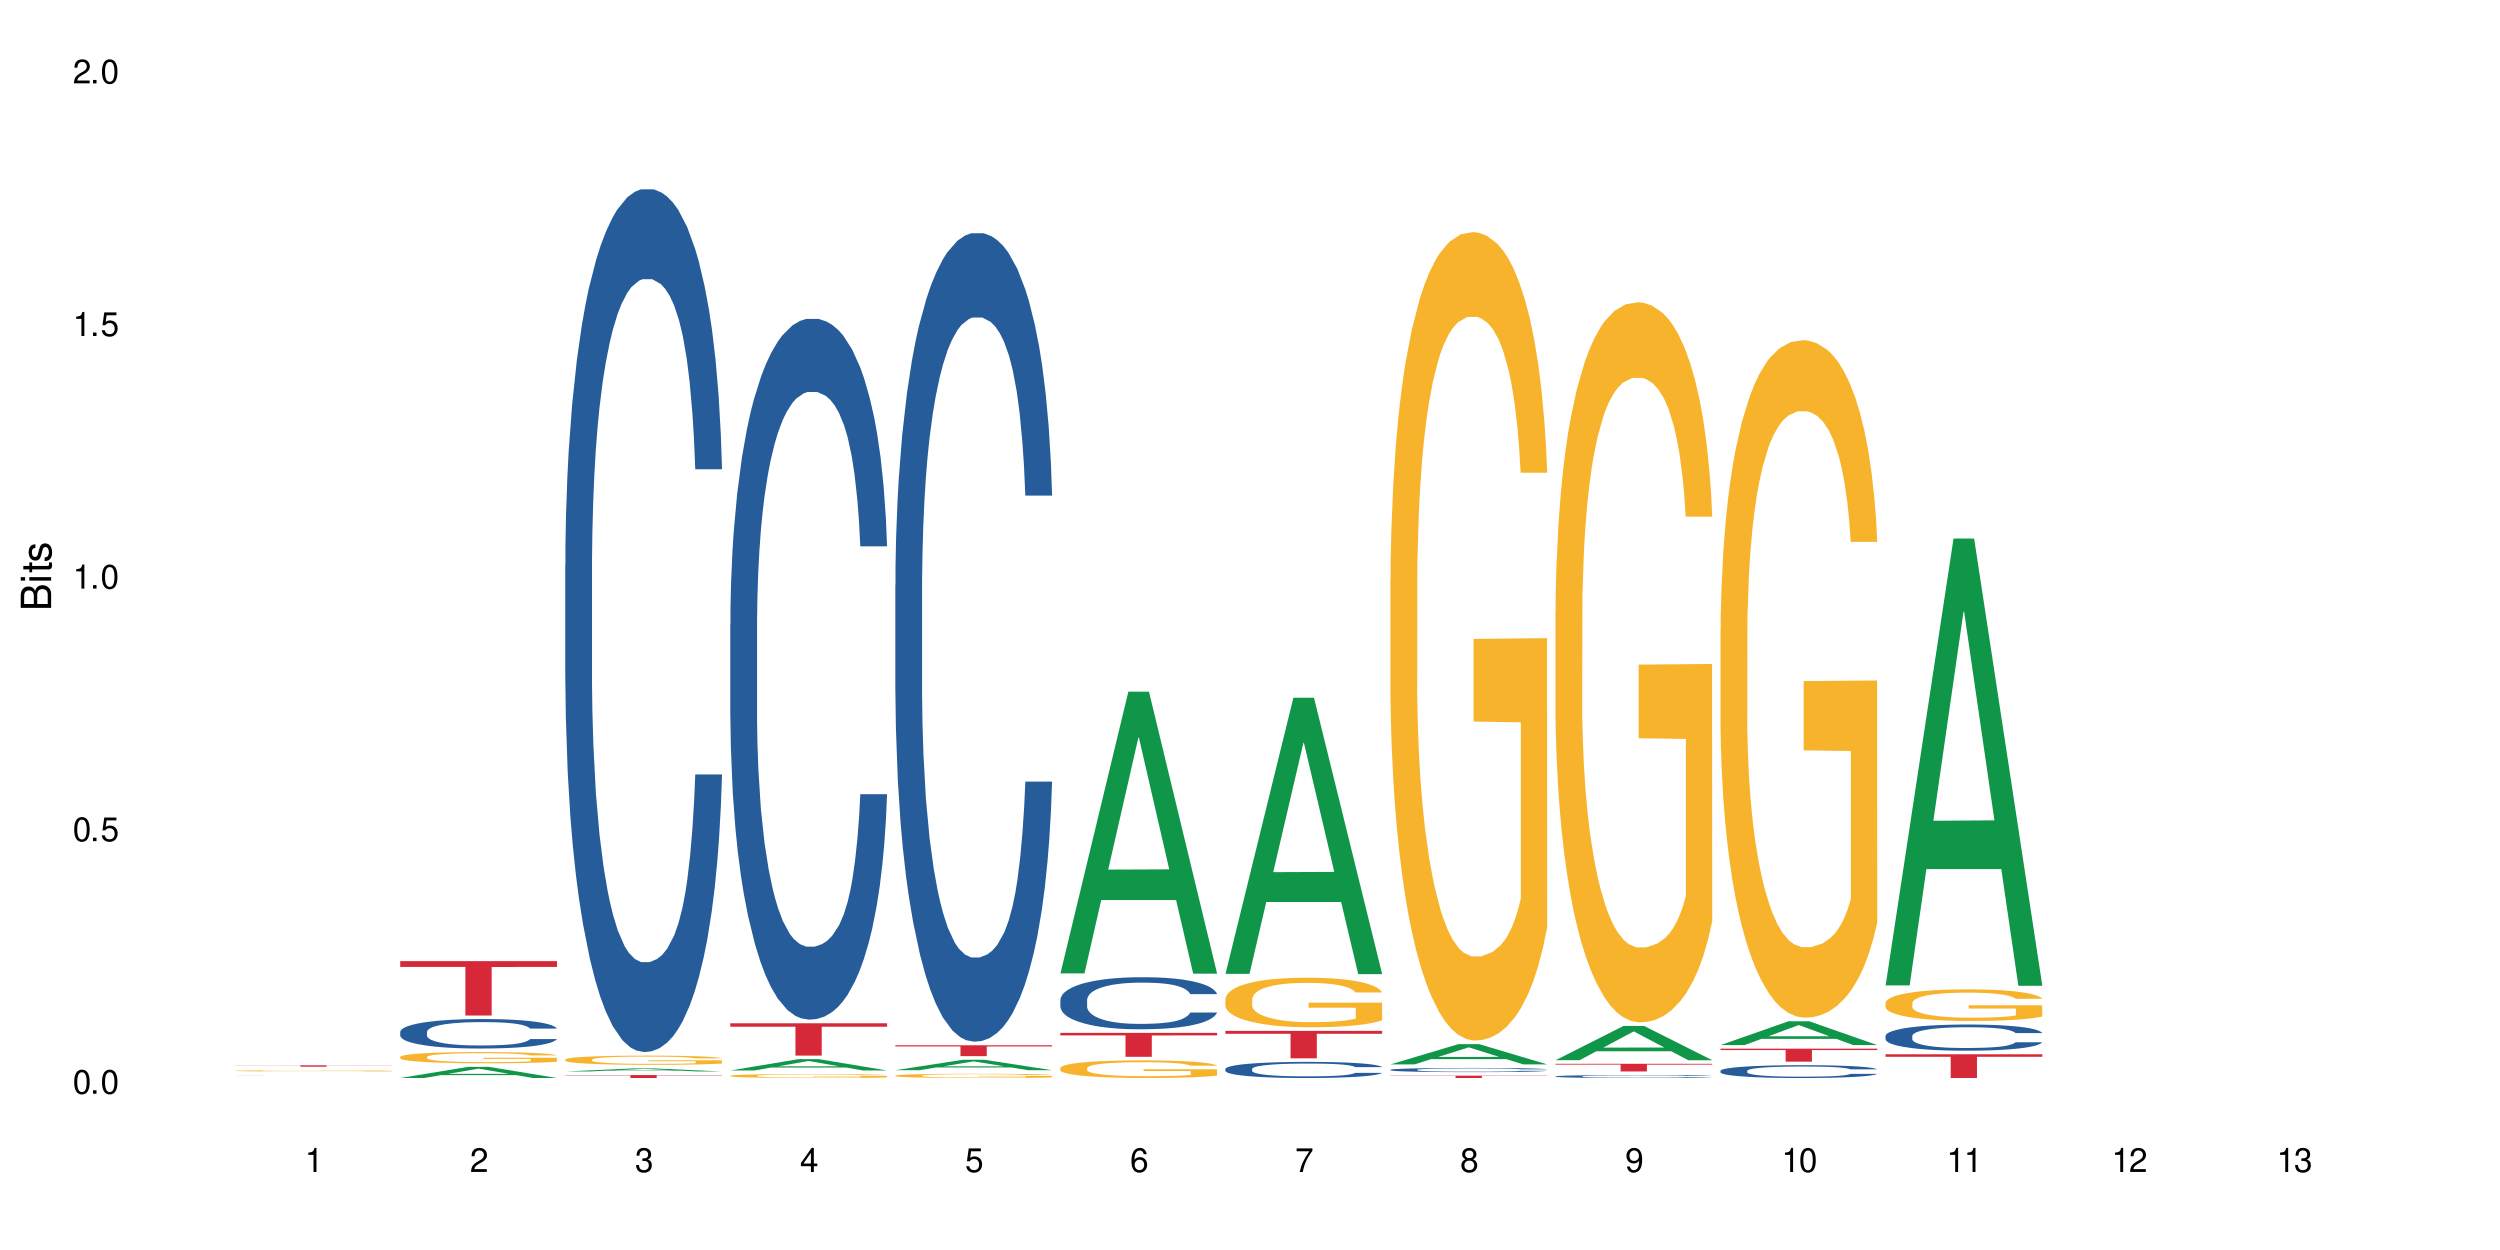 <?xml version="1.0" encoding="UTF-8"?>
<svg xmlns="http://www.w3.org/2000/svg" xmlns:xlink="http://www.w3.org/1999/xlink" width="720" height="360" viewBox="0 0 720 360">
<defs>
<g>
<g id="glyph-0-0">
</g>
<g id="glyph-0-1">
<path d="M 2.641 -6.938 C 2 -6.938 1.422 -6.656 1.078 -6.172 C 0.641 -5.562 0.406 -4.641 0.406 -3.359 C 0.406 -1.016 1.188 0.219 2.641 0.219 C 4.078 0.219 4.859 -1.016 4.859 -3.297 C 4.859 -4.641 4.656 -5.547 4.203 -6.172 C 3.844 -6.656 3.281 -6.938 2.641 -6.938 Z M 2.641 -6.188 C 3.547 -6.188 4 -5.25 4 -3.375 C 4 -1.406 3.562 -0.484 2.625 -0.484 C 1.734 -0.484 1.281 -1.438 1.281 -3.344 C 1.281 -5.25 1.734 -6.188 2.641 -6.188 Z M 2.641 -6.188 "/>
</g>
<g id="glyph-0-2">
<path d="M 1.828 -1 L 0.828 -1 L 0.828 0 L 1.828 0 Z M 1.828 -1 "/>
</g>
<g id="glyph-0-3">
<path d="M 4.562 -6.797 L 1.062 -6.797 L 0.547 -3.094 L 1.328 -3.094 C 1.719 -3.562 2.047 -3.734 2.578 -3.734 C 3.484 -3.734 4.062 -3.109 4.062 -2.094 C 4.062 -1.125 3.484 -0.531 2.578 -0.531 C 1.828 -0.531 1.375 -0.906 1.188 -1.672 L 0.328 -1.672 C 0.453 -1.109 0.547 -0.844 0.75 -0.594 C 1.125 -0.078 1.828 0.219 2.594 0.219 C 3.969 0.219 4.922 -0.781 4.922 -2.219 C 4.922 -3.562 4.031 -4.484 2.719 -4.484 C 2.25 -4.484 1.859 -4.359 1.469 -4.062 L 1.734 -5.969 L 4.562 -5.969 Z M 4.562 -6.797 "/>
</g>
<g id="glyph-0-4">
<path d="M 2.484 -4.938 L 2.484 0 L 3.328 0 L 3.328 -6.938 L 2.766 -6.938 C 2.469 -5.875 2.281 -5.734 0.984 -5.562 L 0.984 -4.938 Z M 2.484 -4.938 "/>
</g>
<g id="glyph-0-5">
<path d="M 4.859 -0.828 L 1.281 -0.828 C 1.359 -1.406 1.672 -1.781 2.5 -2.281 L 3.469 -2.828 C 4.406 -3.344 4.906 -4.062 4.906 -4.906 C 4.906 -5.484 4.672 -6.031 4.266 -6.406 C 3.859 -6.766 3.375 -6.938 2.719 -6.938 C 1.859 -6.938 1.219 -6.625 0.844 -6.031 C 0.609 -5.672 0.5 -5.234 0.484 -4.531 L 1.328 -4.531 C 1.359 -5.016 1.406 -5.281 1.531 -5.516 C 1.75 -5.938 2.188 -6.203 2.703 -6.203 C 3.469 -6.203 4.031 -5.641 4.031 -4.891 C 4.031 -4.344 3.719 -3.859 3.125 -3.516 L 2.234 -3 C 0.812 -2.172 0.406 -1.531 0.328 -0.016 L 4.859 -0.016 Z M 4.859 -0.828 "/>
</g>
<g id="glyph-0-6">
<path d="M 2.125 -3.188 L 2.578 -3.188 C 3.5 -3.188 3.984 -2.766 3.984 -1.922 C 3.984 -1.062 3.469 -0.531 2.594 -0.531 C 1.656 -0.531 1.203 -1 1.156 -2.016 L 0.312 -2.016 C 0.344 -1.453 0.438 -1.094 0.609 -0.781 C 0.953 -0.109 1.625 0.219 2.547 0.219 C 3.953 0.219 4.859 -0.625 4.859 -1.938 C 4.859 -2.828 4.516 -3.297 3.703 -3.594 C 4.344 -3.844 4.656 -4.328 4.656 -5.031 C 4.656 -6.219 3.875 -6.938 2.578 -6.938 C 1.203 -6.938 0.484 -6.172 0.453 -4.703 L 1.297 -4.703 C 1.312 -5.125 1.344 -5.359 1.453 -5.578 C 1.641 -5.969 2.062 -6.203 2.594 -6.203 C 3.344 -6.203 3.797 -5.75 3.797 -5 C 3.797 -4.516 3.609 -4.219 3.25 -4.047 C 3.016 -3.953 2.703 -3.922 2.125 -3.906 Z M 2.125 -3.188 "/>
</g>
<g id="glyph-0-7">
<path d="M 3.141 -1.672 L 3.141 0 L 3.984 0 L 3.984 -1.672 L 4.984 -1.672 L 4.984 -2.438 L 3.984 -2.438 L 3.984 -6.938 L 3.359 -6.938 L 0.266 -2.578 L 0.266 -1.672 Z M 3.141 -2.438 L 1 -2.438 L 3.141 -5.5 Z M 3.141 -2.438 "/>
</g>
<g id="glyph-0-8">
<path d="M 4.781 -5.125 C 4.609 -6.266 3.891 -6.938 2.844 -6.938 C 2.094 -6.938 1.422 -6.578 1.031 -5.953 C 0.594 -5.266 0.406 -4.422 0.406 -3.172 C 0.406 -2 0.578 -1.25 0.984 -0.641 C 1.359 -0.078 1.953 0.219 2.703 0.219 C 3.984 0.219 4.922 -0.75 4.922 -2.094 C 4.922 -3.375 4.062 -4.281 2.844 -4.281 C 2.172 -4.281 1.641 -4.031 1.281 -3.516 C 1.281 -5.234 1.828 -6.188 2.797 -6.188 C 3.391 -6.188 3.797 -5.797 3.938 -5.125 Z M 2.734 -3.531 C 3.547 -3.531 4.062 -2.953 4.062 -2.031 C 4.062 -1.156 3.484 -0.531 2.703 -0.531 C 1.922 -0.531 1.328 -1.188 1.328 -2.078 C 1.328 -2.938 1.906 -3.531 2.734 -3.531 Z M 2.734 -3.531 "/>
</g>
<g id="glyph-0-9">
<path d="M 4.984 -6.797 L 0.438 -6.797 L 0.438 -5.969 L 4.109 -5.969 C 2.5 -3.656 1.828 -2.234 1.328 0 L 2.219 0 C 2.594 -2.172 3.453 -4.047 4.984 -6.094 Z M 4.984 -6.797 "/>
</g>
<g id="glyph-0-10">
<path d="M 3.75 -3.656 C 4.469 -4.094 4.688 -4.438 4.688 -5.078 C 4.688 -6.172 3.844 -6.938 2.641 -6.938 C 1.438 -6.938 0.594 -6.172 0.594 -5.094 C 0.594 -4.438 0.812 -4.094 1.516 -3.656 C 0.734 -3.266 0.359 -2.703 0.359 -1.922 C 0.359 -0.656 1.281 0.219 2.641 0.219 C 3.984 0.219 4.922 -0.656 4.922 -1.922 C 4.922 -2.703 4.531 -3.266 3.75 -3.656 Z M 2.641 -6.188 C 3.359 -6.188 3.812 -5.75 3.812 -5.062 C 3.812 -4.406 3.344 -3.984 2.641 -3.984 C 1.922 -3.984 1.453 -4.406 1.453 -5.078 C 1.453 -5.75 1.922 -6.188 2.641 -6.188 Z M 2.641 -3.266 C 3.484 -3.266 4.062 -2.719 4.062 -1.906 C 4.062 -1.078 3.484 -0.531 2.625 -0.531 C 1.797 -0.531 1.219 -1.094 1.219 -1.906 C 1.219 -2.719 1.781 -3.266 2.641 -3.266 Z M 2.641 -3.266 "/>
</g>
<g id="glyph-0-11">
<path d="M 0.516 -1.578 C 0.672 -0.453 1.406 0.219 2.438 0.219 C 3.188 0.219 3.859 -0.141 4.266 -0.766 C 4.688 -1.453 4.891 -2.297 4.891 -3.547 C 4.891 -4.719 4.703 -5.453 4.312 -6.078 C 3.938 -6.641 3.344 -6.938 2.594 -6.938 C 1.297 -6.938 0.359 -5.969 0.359 -4.625 C 0.359 -3.344 1.234 -2.453 2.453 -2.453 C 3.094 -2.453 3.578 -2.672 4.016 -3.203 C 4 -1.484 3.469 -0.531 2.5 -0.531 C 1.906 -0.531 1.484 -0.906 1.359 -1.578 Z M 2.578 -6.203 C 3.375 -6.203 3.969 -5.531 3.969 -4.641 C 3.969 -3.797 3.391 -3.188 2.547 -3.188 C 1.734 -3.188 1.234 -3.766 1.234 -4.688 C 1.234 -5.562 1.797 -6.203 2.578 -6.203 Z M 2.578 -6.203 "/>
</g>
<g id="glyph-1-0">
</g>
<g id="glyph-1-1">
<path d="M 0 -0.953 L 0 -4.891 C 0 -5.719 -0.234 -6.344 -0.734 -6.797 C -1.188 -7.234 -1.812 -7.469 -2.5 -7.469 C -3.547 -7.469 -4.188 -7 -4.625 -5.875 C -4.984 -6.688 -5.625 -7.094 -6.531 -7.094 C -7.172 -7.094 -7.734 -6.859 -8.141 -6.391 C -8.562 -5.922 -8.75 -5.344 -8.75 -4.5 L -8.75 -0.953 Z M -4.984 -2.062 L -7.766 -2.062 L -7.766 -4.219 C -7.766 -4.844 -7.688 -5.203 -7.453 -5.5 C -7.219 -5.812 -6.859 -5.969 -6.375 -5.969 C -5.891 -5.969 -5.531 -5.812 -5.297 -5.5 C -5.062 -5.203 -4.984 -4.844 -4.984 -4.219 Z M -0.984 -2.062 L -4 -2.062 L -4 -4.781 C -4 -5.766 -3.438 -6.359 -2.484 -6.359 C -1.547 -6.359 -0.984 -5.766 -0.984 -4.781 Z M -0.984 -2.062 "/>
</g>
<g id="glyph-1-2">
<path d="M -6.281 -1.797 L -6.281 -0.797 L 0 -0.797 L 0 -1.797 Z M -8.75 -1.797 L -8.75 -0.797 L -7.484 -0.797 L -7.484 -1.797 Z M -8.75 -1.797 "/>
</g>
<g id="glyph-1-3">
<path d="M -6.281 -3.047 L -6.281 -2.016 L -8.016 -2.016 L -8.016 -1.016 L -6.281 -1.016 L -6.281 -0.172 L -5.469 -0.172 L -5.469 -1.016 L -0.719 -1.016 C -0.078 -1.016 0.281 -1.453 0.281 -2.234 C 0.281 -2.5 0.25 -2.719 0.188 -3.047 L -0.641 -3.047 C -0.609 -2.906 -0.594 -2.766 -0.594 -2.562 C -0.594 -2.141 -0.719 -2.016 -1.156 -2.016 L -5.469 -2.016 L -5.469 -3.047 Z M -6.281 -3.047 "/>
</g>
<g id="glyph-1-4">
<path d="M -4.531 -5.25 C -5.766 -5.25 -6.469 -4.422 -6.469 -2.969 C -6.469 -1.516 -5.719 -0.562 -4.547 -0.562 C -3.562 -0.562 -3.094 -1.062 -2.734 -2.562 L -2.516 -3.484 C -2.344 -4.188 -2.094 -4.469 -1.641 -4.469 C -1.047 -4.469 -0.641 -3.875 -0.641 -3 C -0.641 -2.453 -0.797 -2 -1.062 -1.75 C -1.25 -1.594 -1.422 -1.531 -1.875 -1.469 L -1.875 -0.406 C -0.422 -0.453 0.281 -1.266 0.281 -2.922 C 0.281 -4.5 -0.5 -5.516 -1.719 -5.516 C -2.656 -5.516 -3.172 -4.984 -3.469 -3.734 L -3.703 -2.766 C -3.891 -1.953 -4.156 -1.609 -4.594 -1.609 C -5.188 -1.609 -5.547 -2.125 -5.547 -2.938 C -5.547 -3.75 -5.203 -4.172 -4.531 -4.203 Z M -4.531 -5.25 "/>
</g>
</g>
</defs>
<rect x="-72" y="-36" width="864" height="432" fill="rgb(100%, 100%, 100%)" fill-opacity="1"/>
<path fill-rule="nonzero" fill="rgb(14.51%, 36.078%, 60%)" fill-opacity="1" d="M 67.73 309.625 L 67.785 309.625 L 67.785 309.621 L 69.715 309.621 L 71.09 309.617 L 79.516 309.617 L 81.332 309.613 L 100.273 309.613 L 102.863 309.617 L 111.012 309.617 L 111.895 309.621 L 112.883 309.621 L 104.348 309.621 L 103.523 309.617 L 78.523 309.617 L 77.586 309.621 L 75.551 309.621 L 75.441 309.625 L 75.551 309.625 L 75.824 309.629 L 79.957 309.629 L 80.617 309.633 L 101.484 309.633 L 102.312 309.629 L 112.883 309.629 L 110.793 309.629 L 109.91 309.633 L 71.641 309.633 L 70.816 309.629 L 68.445 309.629 L 67.895 309.625 Z M 67.73 309.625 "/>
<path fill-rule="nonzero" fill="rgb(96.863%, 70.196%, 16.863%)" fill-opacity="1" d="M 67.73 308.391 L 67.785 308.391 L 67.785 308.383 L 68.008 308.371 L 68.559 308.352 L 69.273 308.336 L 70.043 308.32 L 70.539 308.316 L 71.367 308.305 L 72.082 308.301 L 73.898 308.285 L 76.211 308.273 L 77.477 308.266 L 78.91 308.262 L 80.945 308.254 L 81.883 308.254 L 84.746 308.246 L 87.996 308.246 L 91.574 308.242 L 93.227 308.242 L 95.484 308.246 L 98.566 308.25 L 100.328 308.25 L 101.707 308.254 L 103.137 308.258 L 104.898 308.266 L 106.551 308.273 L 107.875 308.281 L 109.195 308.289 L 110.297 308.301 L 111.234 308.312 L 112.059 308.324 L 112.555 308.336 L 112.883 308.348 L 105.23 308.348 L 104.789 308.336 L 104.293 308.328 L 103.469 308.316 L 102.641 308.309 L 101.816 308.301 L 100.273 308.293 L 98.953 308.289 L 97.301 308.285 L 95.703 308.281 L 87.223 308.281 L 85.684 308.285 L 84.582 308.285 L 83.039 308.293 L 82.102 308.297 L 81.551 308.297 L 79.902 308.309 L 78.801 308.316 L 78.195 308.324 L 77.422 308.332 L 76.871 308.34 L 76.266 308.352 L 75.938 308.363 L 75.496 308.383 L 75.441 308.441 L 75.605 308.453 L 75.938 308.465 L 76.375 308.477 L 77.035 308.488 L 77.699 308.496 L 78.855 308.508 L 79.844 308.516 L 80.617 308.523 L 82.102 308.531 L 82.707 308.535 L 84.141 308.539 L 85.629 308.543 L 87.445 308.547 L 88.82 308.551 L 97.137 308.551 L 99.227 308.547 L 100.66 308.543 L 101.598 308.543 L 102.754 308.539 L 103.578 308.535 L 104.348 308.531 L 105.285 308.527 L 105.285 308.453 L 91.684 308.453 L 91.684 308.418 L 112.828 308.414 L 112.883 308.539 L 111.727 308.547 L 110.297 308.555 L 108.918 308.562 L 107.488 308.566 L 105.449 308.574 L 103.797 308.578 L 101.266 308.582 L 98.953 308.582 L 96.531 308.586 L 87.168 308.586 L 85.242 308.582 L 81.719 308.574 L 79.516 308.566 L 78.082 308.562 L 76.598 308.555 L 75.109 308.547 L 73.789 308.539 L 72.906 308.531 L 72.027 308.527 L 71.09 308.516 L 70.207 308.504 L 69.547 308.496 L 68.941 308.484 L 68.5 308.473 L 68.062 308.461 L 67.84 308.449 L 67.73 308.438 Z M 67.73 308.391 "/>
<path fill-rule="nonzero" fill="rgb(83.922%, 15.686%, 22.353%)" fill-opacity="1" d="M 67.73 306.809 L 112.883 306.809 L 112.883 306.852 L 94.066 306.852 L 94.066 307.215 L 86.496 307.215 L 86.496 306.852 L 67.73 306.852 Z M 67.73 306.809 "/>
<path fill-rule="nonzero" fill="rgb(6.275%, 58.824%, 28.235%)" fill-opacity="1" d="M 115.262 310.465 L 115.309 310.461 L 134.848 307.254 L 140.781 307.254 L 160.414 310.469 L 153.516 310.469 L 148.598 309.629 L 127.031 309.629 L 122.207 310.465 L 115.262 310.465 L 129.105 309.281 L 146.617 309.277 L 137.887 307.777 L 137.789 307.777 L 137.691 307.785 L 129.059 309.277 L 129.105 309.281 Z M 115.262 310.465 "/>
<path fill-rule="nonzero" fill="rgb(14.51%, 36.078%, 60%)" fill-opacity="1" d="M 115.262 297.184 L 115.316 297.176 L 115.316 296.988 L 115.48 296.695 L 115.867 296.32 L 116.254 296.066 L 117.242 295.609 L 118.621 295.168 L 120.051 294.828 L 121.098 294.625 L 122.035 294.469 L 124.184 294.184 L 125.559 294.035 L 127.047 293.902 L 128.863 293.773 L 130.184 293.695 L 133.156 293.57 L 135.359 293.516 L 137.066 293.492 L 140.758 293.492 L 142.961 293.523 L 144.555 293.562 L 146.316 293.625 L 147.805 293.695 L 150.395 293.863 L 152.707 294.082 L 153.75 294.207 L 155.402 294.445 L 156.672 294.68 L 157.551 294.879 L 158.543 295.168 L 159.422 295.516 L 160.086 295.91 L 160.414 296.246 L 152.707 296.246 L 152.32 295.934 L 151.879 295.695 L 151.055 295.375 L 150.227 295.152 L 149.07 294.926 L 148.023 294.781 L 146.594 294.633 L 145.328 294.539 L 144.004 294.469 L 142.738 294.422 L 140.316 294.375 L 137.508 294.375 L 136.461 294.391 L 134.312 294.453 L 133.156 294.508 L 131.504 294.617 L 130.348 294.719 L 128.973 294.871 L 128.035 295.004 L 126.879 295.207 L 126.055 295.383 L 125.117 295.641 L 124.566 295.832 L 124.07 296.051 L 123.633 296.309 L 123.301 296.578 L 123.082 296.863 L 122.969 297.145 L 122.969 298.344 L 123.082 298.625 L 123.355 298.949 L 124.07 299.422 L 125.117 299.832 L 126.328 300.16 L 127.484 300.391 L 128.145 300.5 L 129.027 300.625 L 130.402 300.777 L 132.387 300.934 L 133.543 300.996 L 135.305 301.059 L 137.121 301.09 L 139.547 301.09 L 141.691 301.059 L 143.125 301.02 L 144.609 300.957 L 146.648 300.824 L 147.914 300.703 L 149.016 300.555 L 149.844 300.406 L 150.395 300.281 L 151.219 300.043 L 151.879 299.777 L 152.375 299.508 L 152.707 299.246 L 160.414 299.246 L 160.086 299.555 L 159.59 299.855 L 159.094 300.082 L 158.324 300.352 L 157.441 300.594 L 156.176 300.863 L 155.129 301.043 L 153.75 301.238 L 152.484 301.383 L 151.109 301.516 L 149.07 301.672 L 147.75 301.746 L 146.316 301.816 L 144.609 301.879 L 142.465 301.934 L 140.152 301.965 L 138.004 301.973 L 135.691 301.957 L 133.984 301.926 L 131.727 301.855 L 128.918 301.719 L 126.879 301.57 L 125.281 301.422 L 123.906 301.266 L 122.363 301.059 L 120.383 300.719 L 119.172 300.453 L 118.344 300.238 L 117.41 299.934 L 116.746 299.664 L 115.977 299.23 L 115.426 298.68 L 115.262 298.254 Z M 115.262 297.184 "/>
<path fill-rule="nonzero" fill="rgb(96.863%, 70.196%, 16.863%)" fill-opacity="1" d="M 115.262 304.383 L 115.316 304.379 L 115.316 304.32 L 115.535 304.188 L 116.086 304.004 L 116.805 303.855 L 117.574 303.738 L 118.07 303.676 L 118.895 303.586 L 119.609 303.523 L 121.43 303.391 L 123.742 303.266 L 125.008 303.211 L 126.438 303.164 L 128.477 303.105 L 129.414 303.086 L 132.277 303.039 L 135.523 303.008 L 139.105 303 L 140.758 303.004 L 143.016 303.016 L 146.098 303.047 L 147.859 303.078 L 149.238 303.105 L 150.668 303.145 L 152.43 303.203 L 154.082 303.273 L 155.402 303.344 L 156.727 303.434 L 157.828 303.527 L 158.762 303.633 L 159.59 303.754 L 160.086 303.859 L 160.414 303.961 L 152.762 303.961 L 152.32 303.859 L 151.824 303.777 L 151 303.68 L 150.172 303.609 L 149.348 303.555 L 147.805 303.477 L 146.484 303.43 L 144.832 303.391 L 143.234 303.363 L 141.418 303.344 L 140.316 303.34 L 137.398 303.34 L 134.754 303.359 L 133.211 303.383 L 132.109 303.406 L 130.57 303.453 L 129.633 303.488 L 129.082 303.512 L 127.43 303.602 L 126.328 303.684 L 125.723 303.738 L 124.953 303.828 L 124.402 303.906 L 123.797 304.027 L 123.465 304.113 L 123.023 304.312 L 122.969 304.844 L 123.137 304.957 L 123.465 305.078 L 123.906 305.184 L 124.566 305.297 L 125.227 305.379 L 126.383 305.496 L 127.375 305.57 L 128.145 305.621 L 129.633 305.703 L 130.238 305.727 L 131.672 305.781 L 133.156 305.824 L 134.973 305.859 L 136.352 305.875 L 138.555 305.891 L 141.363 305.891 L 144.668 305.871 L 146.758 305.848 L 148.191 305.824 L 149.125 305.805 L 150.281 305.773 L 151.109 305.742 L 151.879 305.711 L 152.816 305.66 L 152.816 304.957 L 139.215 304.953 L 139.215 304.625 L 160.359 304.621 L 160.414 305.773 L 159.258 305.852 L 157.828 305.93 L 156.449 305.988 L 155.02 306.039 L 152.98 306.094 L 151.328 306.129 L 148.797 306.172 L 146.484 306.195 L 144.059 306.215 L 141.914 306.223 L 139.379 306.227 L 137.121 306.219 L 134.699 306.203 L 132.773 306.18 L 131.012 306.148 L 129.246 306.109 L 127.047 306.051 L 125.613 306 L 124.125 305.938 L 122.641 305.863 L 121.316 305.785 L 120.438 305.723 L 119.555 305.652 L 118.621 305.562 L 117.738 305.465 L 117.078 305.371 L 116.473 305.27 L 116.031 305.172 L 115.59 305.039 L 115.371 304.934 L 115.262 304.84 Z M 115.262 304.383 "/>
<path fill-rule="nonzero" fill="rgb(83.922%, 15.686%, 22.353%)" fill-opacity="1" d="M 115.262 276.801 L 160.414 276.801 L 160.414 278.477 L 141.598 278.492 L 141.598 292.465 L 134.023 292.465 L 134.023 278.504 L 133.914 278.477 L 115.262 278.477 Z M 115.262 276.801 "/>
<path fill-rule="nonzero" fill="rgb(6.275%, 58.824%, 28.235%)" fill-opacity="1" d="M 162.793 308.59 L 162.84 308.59 L 182.379 307.699 L 188.312 307.699 L 207.945 308.59 L 201.047 308.59 L 196.125 308.355 L 174.562 308.355 L 169.738 308.59 L 162.793 308.59 L 176.637 308.262 L 194.148 308.262 L 185.418 307.844 L 185.32 307.844 L 185.223 307.848 L 176.59 308.262 L 176.637 308.262 Z M 162.793 308.59 "/>
<path fill-rule="nonzero" fill="rgb(14.51%, 36.078%, 60%)" fill-opacity="1" d="M 162.793 162.633 L 162.848 162.406 L 162.848 156.953 L 163.012 148.324 L 163.398 137.422 L 163.781 129.926 L 164.773 116.527 L 166.148 103.582 L 167.582 93.59 L 168.629 87.684 L 169.562 83.141 L 171.711 74.738 L 173.09 70.422 L 174.574 66.562 L 176.391 62.699 L 177.715 60.43 L 180.688 56.793 L 182.891 55.203 L 184.598 54.523 L 188.285 54.523 L 190.488 55.434 L 192.086 56.566 L 193.848 58.383 L 195.336 60.43 L 197.922 65.426 L 200.234 71.785 L 201.281 75.418 L 202.934 82.461 L 204.199 89.273 L 205.082 95.18 L 206.074 103.582 L 206.953 113.801 L 207.613 125.383 L 207.945 135.152 L 200.234 135.152 L 199.852 126.066 L 199.41 119.023 L 198.582 109.715 L 197.758 103.125 L 196.602 96.539 L 195.555 92.227 L 194.125 87.91 L 192.855 85.184 L 191.535 83.141 L 190.27 81.777 L 187.848 80.414 L 185.039 80.414 L 183.992 80.871 L 181.844 82.688 L 180.688 84.277 L 179.035 87.457 L 177.879 90.41 L 176.504 94.949 L 175.566 98.812 L 174.41 104.715 L 173.586 109.941 L 172.648 117.434 L 172.098 123.113 L 171.602 129.473 L 171.16 136.969 L 170.832 144.918 L 170.609 153.32 L 170.5 161.496 L 170.5 196.699 L 170.609 204.875 L 170.887 214.414 L 171.602 228.27 L 172.648 240.309 L 173.859 249.848 L 175.016 256.66 L 175.676 259.84 L 176.559 263.473 L 177.934 268.016 L 179.918 272.559 L 181.074 274.375 L 182.836 276.191 L 184.652 277.102 L 187.074 277.102 L 189.223 276.191 L 190.656 275.059 L 192.141 273.238 L 194.18 269.379 L 195.445 265.746 L 196.547 261.43 L 197.371 257.113 L 197.922 253.48 L 198.75 246.441 L 199.41 238.719 L 199.906 230.77 L 200.234 223.047 L 207.945 223.047 L 207.613 232.133 L 207.117 240.988 L 206.625 247.574 L 205.852 255.523 L 204.973 262.566 L 203.703 270.516 L 202.66 275.738 L 201.281 281.418 L 200.016 285.73 L 198.641 289.594 L 196.602 294.133 L 195.281 296.406 L 193.848 298.449 L 192.141 300.266 L 189.992 301.855 L 187.68 302.766 L 185.535 302.992 L 183.219 302.539 L 181.512 301.629 L 179.254 299.586 L 176.449 295.496 L 174.41 291.184 L 172.812 286.867 L 171.438 282.324 L 169.895 276.191 L 167.914 266.199 L 166.699 258.477 L 165.875 252.117 L 164.938 243.262 L 164.277 235.312 L 163.508 222.594 L 162.957 206.465 L 162.793 193.977 Z M 162.793 162.633 "/>
<path fill-rule="nonzero" fill="rgb(96.863%, 70.196%, 16.863%)" fill-opacity="1" d="M 162.793 305.156 L 162.848 305.152 L 162.848 305.105 L 163.066 304.996 L 163.617 304.848 L 164.332 304.723 L 165.105 304.625 L 165.602 304.574 L 166.426 304.504 L 167.141 304.449 L 168.957 304.34 L 171.27 304.238 L 172.539 304.195 L 173.969 304.152 L 176.008 304.109 L 176.941 304.09 L 179.805 304.051 L 183.055 304.027 L 186.633 304.02 L 188.285 304.023 L 190.543 304.031 L 193.629 304.059 L 195.391 304.082 L 196.766 304.109 L 198.199 304.141 L 199.961 304.188 L 201.613 304.246 L 202.934 304.305 L 204.254 304.375 L 205.355 304.453 L 206.293 304.539 L 207.117 304.641 L 207.613 304.727 L 207.945 304.809 L 200.289 304.809 L 199.852 304.727 L 199.355 304.66 L 198.527 304.578 L 197.703 304.523 L 196.875 304.477 L 195.336 304.414 L 194.012 304.375 L 192.363 304.34 L 190.766 304.316 L 188.949 304.305 L 187.848 304.297 L 184.926 304.297 L 182.285 304.316 L 180.742 304.336 L 179.641 304.355 L 178.098 304.391 L 177.164 304.418 L 176.613 304.438 L 174.961 304.516 L 173.859 304.582 L 173.254 304.629 L 172.484 304.699 L 171.934 304.766 L 171.328 304.863 L 170.996 304.938 L 170.555 305.102 L 170.5 305.535 L 170.664 305.629 L 170.996 305.727 L 171.438 305.816 L 172.098 305.906 L 172.758 305.977 L 173.914 306.07 L 174.906 306.133 L 175.676 306.176 L 177.164 306.242 L 177.77 306.262 L 179.199 306.305 L 180.688 306.34 L 182.504 306.367 L 183.883 306.383 L 186.082 306.395 L 188.891 306.395 L 192.195 306.383 L 194.289 306.363 L 195.719 306.344 L 196.656 306.324 L 197.812 306.297 L 198.641 306.273 L 199.41 306.246 L 200.348 306.207 L 200.348 305.629 L 186.746 305.625 L 186.746 305.355 L 207.891 305.352 L 207.945 306.297 L 206.789 306.363 L 205.355 306.426 L 203.98 306.477 L 202.547 306.516 L 200.512 306.562 L 198.859 306.594 L 196.324 306.625 L 194.012 306.648 L 191.59 306.66 L 189.441 306.668 L 186.91 306.672 L 184.652 306.668 L 182.23 306.652 L 180.301 306.633 L 178.539 306.609 L 176.777 306.578 L 174.574 306.527 L 173.145 306.484 L 171.656 306.434 L 170.172 306.375 L 168.848 306.309 L 167.969 306.258 L 167.086 306.199 L 166.148 306.125 L 165.27 306.043 L 164.609 305.969 L 164.004 305.887 L 163.562 305.805 L 163.121 305.695 L 162.902 305.609 L 162.793 305.535 Z M 162.793 305.156 "/>
<path fill-rule="nonzero" fill="rgb(83.922%, 15.686%, 22.353%)" fill-opacity="1" d="M 162.793 309.617 L 207.945 309.617 L 207.945 309.707 L 189.125 309.711 L 189.125 310.469 L 181.555 310.469 L 181.555 309.711 L 181.445 309.707 L 162.793 309.707 Z M 162.793 309.617 "/>
<path fill-rule="nonzero" fill="rgb(6.275%, 58.824%, 28.235%)" fill-opacity="1" d="M 210.32 308.301 L 210.371 308.297 L 229.906 305.039 L 235.84 305.039 L 255.477 308.301 L 248.578 308.301 L 243.656 307.449 L 222.094 307.449 L 217.27 308.301 L 210.32 308.301 L 224.168 307.098 L 241.68 307.094 L 232.945 305.574 L 232.852 305.57 L 232.754 305.578 L 224.117 307.094 L 224.168 307.098 Z M 210.32 308.301 "/>
<path fill-rule="nonzero" fill="rgb(14.51%, 36.078%, 60%)" fill-opacity="1" d="M 210.32 179.664 L 210.375 179.48 L 210.375 175.055 L 210.543 168.043 L 210.926 159.188 L 211.312 153.102 L 212.305 142.219 L 213.68 131.703 L 215.113 123.586 L 216.16 118.789 L 217.094 115.102 L 219.242 108.277 L 220.617 104.77 L 222.105 101.637 L 223.922 98.5 L 225.246 96.656 L 228.219 93.703 L 230.422 92.41 L 232.129 91.859 L 235.816 91.859 L 238.02 92.598 L 239.617 93.52 L 241.379 94.996 L 242.863 96.656 L 245.453 100.711 L 247.766 105.879 L 248.812 108.828 L 250.465 114.547 L 251.73 120.082 L 252.613 124.879 L 253.602 131.703 L 254.484 140.004 L 255.145 149.414 L 255.477 157.344 L 247.766 157.344 L 247.379 149.965 L 246.941 144.246 L 246.113 136.684 L 245.289 131.336 L 244.133 125.984 L 243.086 122.48 L 241.652 118.977 L 240.387 116.762 L 239.066 115.102 L 237.801 113.996 L 235.375 112.887 L 232.566 112.887 L 231.523 113.258 L 229.375 114.73 L 228.219 116.023 L 226.566 118.605 L 225.41 121.004 L 224.031 124.695 L 223.098 127.828 L 221.941 132.625 L 221.113 136.867 L 220.18 142.957 L 219.629 147.566 L 219.133 152.734 L 218.691 158.82 L 218.359 165.277 L 218.141 172.102 L 218.031 178.742 L 218.031 207.336 L 218.141 213.977 L 218.418 221.723 L 219.133 232.977 L 220.18 242.754 L 221.391 250.5 L 222.547 256.035 L 223.207 258.617 L 224.086 261.57 L 225.465 265.258 L 227.445 268.945 L 228.602 270.422 L 230.367 271.898 L 232.184 272.637 L 234.605 272.637 L 236.754 271.898 L 238.184 270.977 L 239.672 269.5 L 241.707 266.363 L 242.977 263.414 L 244.078 259.91 L 244.902 256.402 L 245.453 253.453 L 246.277 247.734 L 246.941 241.461 L 247.438 235.004 L 247.766 228.734 L 255.477 228.734 L 255.145 236.113 L 254.648 243.305 L 254.152 248.656 L 253.383 255.113 L 252.5 260.832 L 251.234 267.285 L 250.188 271.531 L 248.812 276.141 L 247.547 279.645 L 246.168 282.781 L 244.133 286.473 L 242.809 288.316 L 241.379 289.977 L 239.672 291.453 L 237.523 292.742 L 235.211 293.48 L 233.062 293.664 L 230.75 293.297 L 229.043 292.559 L 226.785 290.898 L 223.977 287.578 L 221.941 284.074 L 220.344 280.57 L 218.965 276.879 L 217.426 271.898 L 215.441 263.781 L 214.23 257.512 L 213.406 252.344 L 212.469 245.152 L 211.809 238.695 L 211.039 228.363 L 210.488 215.266 L 210.32 205.121 Z M 210.32 179.664 "/>
<path fill-rule="nonzero" fill="rgb(96.863%, 70.196%, 16.863%)" fill-opacity="1" d="M 210.32 309.816 L 210.375 309.816 L 210.375 309.797 L 210.598 309.75 L 211.148 309.684 L 211.863 309.633 L 212.633 309.59 L 213.129 309.566 L 213.957 309.535 L 214.672 309.516 L 216.488 309.469 L 218.801 309.422 L 220.066 309.406 L 221.5 309.387 L 223.539 309.367 L 224.473 309.359 L 227.336 309.344 L 230.586 309.332 L 235.816 309.332 L 238.074 309.336 L 241.156 309.348 L 242.922 309.355 L 244.297 309.367 L 245.73 309.383 L 247.492 309.402 L 249.145 309.426 L 250.465 309.453 L 251.785 309.484 L 252.887 309.516 L 253.824 309.551 L 254.648 309.598 L 255.145 309.633 L 255.477 309.668 L 247.82 309.668 L 247.379 309.633 L 246.887 309.605 L 246.059 309.57 L 245.234 309.547 L 244.406 309.527 L 242.863 309.5 L 241.543 309.48 L 239.891 309.469 L 238.293 309.457 L 236.477 309.453 L 235.375 309.449 L 232.457 309.449 L 229.816 309.457 L 228.273 309.465 L 227.172 309.473 L 225.629 309.488 L 224.695 309.5 L 224.145 309.512 L 222.492 309.543 L 221.391 309.57 L 220.785 309.59 L 220.012 309.621 L 219.461 309.648 L 218.855 309.691 L 218.527 309.723 L 218.086 309.793 L 218.031 309.98 L 218.195 310.02 L 218.527 310.062 L 218.965 310.102 L 219.629 310.141 L 220.289 310.172 L 221.445 310.211 L 222.438 310.238 L 223.207 310.254 L 224.695 310.285 L 225.301 310.293 L 226.73 310.312 L 228.219 310.324 L 230.035 310.34 L 231.41 310.344 L 233.613 310.352 L 236.422 310.352 L 239.727 310.344 L 241.82 310.336 L 243.25 310.328 L 244.188 310.32 L 245.344 310.309 L 246.168 310.297 L 246.941 310.285 L 247.875 310.27 L 247.875 310.02 L 234.273 310.02 L 234.273 309.902 L 255.422 309.902 L 255.477 310.309 L 254.32 310.336 L 252.887 310.363 L 251.512 310.383 L 250.078 310.402 L 248.043 310.422 L 246.391 310.434 L 243.855 310.449 L 241.543 310.457 L 239.121 310.465 L 236.973 310.469 L 234.441 310.469 L 232.184 310.465 L 229.758 310.461 L 227.832 310.453 L 224.309 310.43 L 222.105 310.406 L 220.672 310.387 L 219.188 310.367 L 217.699 310.34 L 216.379 310.312 L 215.496 310.289 L 214.617 310.266 L 213.68 310.234 L 212.801 310.199 L 212.137 310.168 L 211.531 310.129 L 211.094 310.098 L 210.652 310.051 L 210.43 310.012 L 210.32 309.98 Z M 210.32 309.816 "/>
<path fill-rule="nonzero" fill="rgb(83.922%, 15.686%, 22.353%)" fill-opacity="1" d="M 210.32 294.695 L 255.477 294.695 L 255.477 295.691 L 236.656 295.699 L 236.656 304.012 L 229.086 304.012 L 229.086 295.707 L 228.977 295.691 L 210.32 295.691 Z M 210.32 294.695 "/>
<path fill-rule="nonzero" fill="rgb(6.275%, 58.824%, 28.235%)" fill-opacity="1" d="M 257.852 308.215 L 257.898 308.211 L 277.438 305.199 L 283.371 305.199 L 303.004 308.219 L 296.105 308.219 L 291.188 307.43 L 269.621 307.43 L 264.797 308.215 L 257.852 308.215 L 271.695 307.102 L 289.207 307.102 L 280.477 305.691 L 280.379 305.688 L 280.285 305.695 L 271.648 307.102 L 271.695 307.102 Z M 257.852 308.215 "/>
<path fill-rule="nonzero" fill="rgb(14.51%, 36.078%, 60%)" fill-opacity="1" d="M 257.852 168.488 L 257.906 168.277 L 257.906 163.168 L 258.07 155.082 L 258.457 144.867 L 258.844 137.844 L 259.832 125.289 L 261.211 113.156 L 262.641 103.793 L 263.688 98.262 L 264.625 94.004 L 266.773 86.129 L 268.148 82.086 L 269.637 78.469 L 271.453 74.852 L 272.773 72.723 L 275.746 69.316 L 277.949 67.828 L 279.656 67.188 L 283.348 67.188 L 285.551 68.039 L 287.145 69.105 L 288.91 70.805 L 290.395 72.723 L 292.984 77.402 L 295.297 83.363 L 296.344 86.77 L 297.996 93.367 L 299.262 99.75 L 300.141 105.281 L 301.133 113.156 L 302.016 122.734 L 302.676 133.59 L 303.004 142.738 L 295.297 142.738 L 294.91 134.227 L 294.469 127.629 L 293.645 118.902 L 292.816 112.73 L 291.66 106.559 L 290.617 102.516 L 289.184 98.473 L 287.918 95.918 L 286.598 94.004 L 285.328 92.727 L 282.906 91.449 L 280.098 91.449 L 279.051 91.875 L 276.902 93.578 L 275.746 95.066 L 274.098 98.047 L 272.941 100.812 L 271.562 105.07 L 270.625 108.688 L 269.469 114.223 L 268.645 119.117 L 267.707 126.141 L 267.156 131.461 L 266.66 137.418 L 266.223 144.441 L 265.891 151.891 L 265.672 159.766 L 265.562 167.426 L 265.562 200.414 L 265.672 208.074 L 265.945 217.012 L 266.66 229.996 L 267.707 241.273 L 268.918 250.211 L 270.074 256.598 L 270.738 259.578 L 271.617 262.98 L 272.996 267.238 L 274.977 271.492 L 276.133 273.195 L 277.895 274.898 L 279.711 275.75 L 282.137 275.75 L 284.281 274.898 L 285.715 273.836 L 287.203 272.133 L 289.238 268.516 L 290.504 265.109 L 291.605 261.066 L 292.434 257.023 L 292.984 253.617 L 293.809 247.02 L 294.469 239.785 L 294.965 232.336 L 295.297 225.102 L 303.004 225.102 L 302.676 233.613 L 302.18 241.914 L 301.684 248.086 L 300.914 255.531 L 300.031 262.129 L 298.766 269.578 L 297.719 274.473 L 296.344 279.793 L 295.074 283.836 L 293.699 287.457 L 291.66 291.711 L 290.34 293.84 L 288.91 295.754 L 287.203 297.457 L 285.055 298.949 L 282.742 299.801 L 280.594 300.012 L 278.281 299.586 L 276.574 298.734 L 274.316 296.82 L 271.508 292.988 L 269.469 288.945 L 267.875 284.902 L 266.496 280.645 L 264.953 274.898 L 262.973 265.535 L 261.762 258.301 L 260.934 252.34 L 260 244.039 L 259.34 236.594 L 258.566 224.676 L 258.016 209.562 L 257.852 197.859 Z M 257.852 168.488 "/>
<path fill-rule="nonzero" fill="rgb(96.863%, 70.196%, 16.863%)" fill-opacity="1" d="M 257.852 309.77 L 257.906 309.77 L 257.906 309.746 L 258.125 309.695 L 258.676 309.625 L 259.395 309.57 L 260.164 309.523 L 260.66 309.5 L 261.484 309.469 L 262.203 309.441 L 264.02 309.391 L 266.332 309.344 L 267.598 309.324 L 269.031 309.305 L 271.066 309.285 L 272.004 309.277 L 274.867 309.258 L 278.117 309.25 L 281.695 309.246 L 283.348 309.246 L 285.605 309.25 L 288.688 309.262 L 290.449 309.273 L 291.828 309.285 L 293.258 309.301 L 295.02 309.32 L 296.672 309.348 L 297.996 309.375 L 299.316 309.41 L 300.418 309.445 L 301.352 309.484 L 302.18 309.531 L 302.676 309.57 L 303.004 309.609 L 295.352 309.609 L 294.91 309.57 L 294.414 309.539 L 293.59 309.504 L 292.762 309.477 L 291.938 309.453 L 290.395 309.426 L 289.074 309.406 L 287.422 309.391 L 285.824 309.383 L 284.008 309.375 L 279.988 309.375 L 277.344 309.383 L 275.805 309.391 L 274.703 309.398 L 273.16 309.414 L 272.223 309.43 L 271.672 309.438 L 270.02 309.473 L 268.918 309.504 L 268.312 309.527 L 267.543 309.559 L 266.992 309.59 L 266.387 309.633 L 266.055 309.668 L 265.617 309.742 L 265.562 309.945 L 265.727 309.988 L 266.055 310.031 L 266.496 310.074 L 267.156 310.117 L 267.82 310.148 L 268.977 310.191 L 269.965 310.219 L 270.738 310.238 L 272.223 310.27 L 272.828 310.281 L 274.262 310.301 L 275.746 310.316 L 277.566 310.328 L 278.941 310.336 L 281.145 310.34 L 283.953 310.34 L 287.258 310.336 L 289.348 310.324 L 290.781 310.316 L 291.719 310.309 L 292.875 310.297 L 293.699 310.285 L 294.469 310.273 L 295.406 310.254 L 295.406 309.988 L 281.805 309.984 L 281.805 309.859 L 302.949 309.859 L 303.004 310.297 L 301.848 310.328 L 300.418 310.355 L 299.039 310.379 L 297.609 310.398 L 295.57 310.418 L 293.918 310.43 L 291.387 310.445 L 289.074 310.457 L 286.652 310.465 L 284.504 310.469 L 281.969 310.469 L 279.711 310.465 L 277.289 310.461 L 275.363 310.449 L 271.84 310.426 L 269.637 310.402 L 268.203 310.383 L 266.719 310.359 L 265.23 310.332 L 263.91 310.301 L 263.027 310.277 L 262.148 310.25 L 261.211 310.219 L 260.328 310.18 L 259.668 310.145 L 259.062 310.105 L 258.621 310.07 L 258.184 310.02 L 257.961 309.977 L 257.852 309.941 Z M 257.852 309.77 "/>
<path fill-rule="nonzero" fill="rgb(83.922%, 15.686%, 22.353%)" fill-opacity="1" d="M 257.852 301.039 L 303.004 301.039 L 303.004 301.375 L 284.188 301.379 L 284.188 304.172 L 276.617 304.172 L 276.617 301.379 L 276.504 301.375 L 257.852 301.375 Z M 257.852 301.039 "/>
<path fill-rule="nonzero" fill="rgb(6.275%, 58.824%, 28.235%)" fill-opacity="1" d="M 305.383 280.344 L 305.43 280.27 L 324.969 199.191 L 330.902 199.191 L 350.535 280.422 L 343.637 280.422 L 338.715 259.219 L 317.152 259.219 L 312.328 280.344 L 305.383 280.344 L 319.227 250.445 L 336.738 250.371 L 328.008 212.465 L 327.91 212.387 L 327.812 212.617 L 319.18 250.371 L 319.227 250.445 Z M 305.383 280.344 "/>
<path fill-rule="nonzero" fill="rgb(14.51%, 36.078%, 60%)" fill-opacity="1" d="M 305.383 287.969 L 305.438 287.957 L 305.438 287.625 L 305.602 287.105 L 305.988 286.449 L 306.371 285.996 L 307.363 285.188 L 308.742 284.406 L 310.172 283.805 L 311.219 283.449 L 312.156 283.176 L 314.301 282.668 L 315.68 282.41 L 317.164 282.176 L 318.984 281.941 L 320.305 281.805 L 323.277 281.586 L 325.48 281.492 L 327.188 281.449 L 330.879 281.449 L 333.078 281.504 L 334.676 281.574 L 336.438 281.684 L 337.926 281.805 L 340.512 282.105 L 342.828 282.492 L 343.871 282.711 L 345.523 283.133 L 346.789 283.547 L 347.672 283.902 L 348.664 284.406 L 349.543 285.023 L 350.203 285.723 L 350.535 286.312 L 342.828 286.312 L 342.441 285.766 L 342 285.34 L 341.176 284.777 L 340.348 284.379 L 339.191 283.984 L 338.145 283.723 L 336.715 283.465 L 335.449 283.297 L 334.125 283.176 L 332.859 283.094 L 330.438 283.012 L 327.629 283.012 L 326.582 283.039 L 324.434 283.148 L 323.277 283.242 L 321.625 283.438 L 320.469 283.613 L 319.094 283.887 L 318.156 284.121 L 317 284.477 L 316.176 284.793 L 315.238 285.242 L 314.688 285.586 L 314.191 285.969 L 313.75 286.422 L 313.422 286.902 L 313.199 287.406 L 313.09 287.902 L 313.09 290.023 L 313.199 290.516 L 313.477 291.09 L 314.191 291.926 L 315.238 292.652 L 316.449 293.227 L 317.605 293.641 L 318.266 293.832 L 319.148 294.051 L 320.523 294.324 L 322.508 294.598 L 323.664 294.707 L 325.426 294.816 L 327.242 294.871 L 329.664 294.871 L 331.812 294.816 L 333.246 294.75 L 334.73 294.641 L 336.77 294.406 L 338.035 294.188 L 339.137 293.926 L 339.961 293.668 L 340.512 293.449 L 341.34 293.023 L 342 292.559 L 342.496 292.078 L 342.828 291.613 L 350.535 291.613 L 350.203 292.16 L 349.711 292.695 L 349.215 293.09 L 348.441 293.57 L 347.562 293.996 L 346.297 294.473 L 345.25 294.789 L 343.871 295.133 L 342.605 295.391 L 341.23 295.625 L 339.191 295.898 L 337.871 296.035 L 336.438 296.16 L 334.73 296.27 L 332.586 296.363 L 330.27 296.418 L 328.125 296.434 L 325.812 296.406 L 324.105 296.352 L 321.848 296.227 L 319.039 295.98 L 317 295.723 L 315.402 295.461 L 314.027 295.188 L 312.484 294.816 L 310.504 294.215 L 309.293 293.75 L 308.465 293.363 L 307.531 292.832 L 306.867 292.352 L 306.098 291.586 L 305.547 290.613 L 305.383 289.859 Z M 305.383 287.969 "/>
<path fill-rule="nonzero" fill="rgb(96.863%, 70.196%, 16.863%)" fill-opacity="1" d="M 305.383 307.566 L 305.438 307.562 L 305.438 307.469 L 305.656 307.262 L 306.207 306.973 L 306.922 306.738 L 307.695 306.551 L 308.191 306.453 L 309.016 306.316 L 309.73 306.215 L 311.551 306.004 L 313.863 305.812 L 315.129 305.727 L 316.559 305.648 L 318.598 305.562 L 319.535 305.527 L 322.398 305.453 L 325.645 305.406 L 329.227 305.395 L 330.879 305.398 L 333.137 305.418 L 336.219 305.469 L 337.98 305.516 L 339.355 305.562 L 340.789 305.621 L 342.551 305.715 L 344.203 305.824 L 345.523 305.938 L 346.848 306.074 L 347.949 306.223 L 348.883 306.387 L 349.711 306.582 L 350.203 306.742 L 350.535 306.906 L 342.883 306.906 L 342.441 306.742 L 341.945 306.617 L 341.121 306.465 L 340.293 306.352 L 339.469 306.266 L 337.926 306.145 L 336.605 306.07 L 334.953 306.004 L 333.355 305.965 L 331.539 305.938 L 330.438 305.926 L 327.52 305.926 L 324.875 305.961 L 323.332 305.996 L 322.23 306.035 L 320.691 306.102 L 319.754 306.16 L 319.203 306.195 L 317.551 306.34 L 316.449 306.469 L 315.844 306.559 L 315.074 306.695 L 314.523 306.82 L 313.918 307.008 L 313.586 307.145 L 313.145 307.461 L 313.09 308.293 L 313.258 308.473 L 313.586 308.66 L 314.027 308.828 L 314.688 309.004 L 315.348 309.137 L 316.504 309.32 L 317.496 309.441 L 318.266 309.52 L 319.754 309.645 L 320.359 309.684 L 321.793 309.77 L 323.277 309.832 L 325.094 309.891 L 326.473 309.918 L 328.676 309.941 L 331.484 309.941 L 334.785 309.914 L 336.879 309.875 L 338.312 309.84 L 339.246 309.805 L 340.402 309.754 L 341.23 309.707 L 342 309.656 L 342.938 309.578 L 342.938 308.473 L 329.336 308.465 L 329.336 307.949 L 350.48 307.941 L 350.535 309.754 L 349.379 309.879 L 347.949 310 L 346.57 310.094 L 345.141 310.172 L 343.102 310.262 L 341.449 310.316 L 338.918 310.379 L 336.605 310.422 L 334.18 310.449 L 332.035 310.465 L 329.5 310.469 L 327.242 310.461 L 324.82 310.43 L 322.895 310.395 L 321.129 310.348 L 319.367 310.289 L 317.164 310.191 L 315.734 310.113 L 314.246 310.016 L 312.762 309.898 L 311.438 309.773 L 310.559 309.676 L 309.676 309.566 L 308.742 309.426 L 307.859 309.27 L 307.199 309.125 L 306.594 308.961 L 306.152 308.809 L 305.711 308.602 L 305.492 308.434 L 305.383 308.289 Z M 305.383 307.566 "/>
<path fill-rule="nonzero" fill="rgb(83.922%, 15.686%, 22.353%)" fill-opacity="1" d="M 305.383 297.461 L 350.535 297.461 L 350.535 298.199 L 331.719 298.207 L 331.719 304.367 L 324.145 304.367 L 324.145 298.215 L 324.035 298.199 L 305.383 298.199 Z M 305.383 297.461 "/>
<path fill-rule="nonzero" fill="rgb(6.275%, 58.824%, 28.235%)" fill-opacity="1" d="M 352.91 280.48 L 352.961 280.406 L 372.496 200.949 L 378.43 200.949 L 398.066 280.555 L 391.168 280.555 L 386.246 259.777 L 364.684 259.777 L 359.859 280.48 L 352.91 280.48 L 366.758 251.18 L 384.27 251.105 L 375.535 213.957 L 375.441 213.883 L 375.344 214.105 L 366.707 251.105 L 366.758 251.18 Z M 352.91 280.48 "/>
<path fill-rule="nonzero" fill="rgb(14.51%, 36.078%, 60%)" fill-opacity="1" d="M 352.91 307.848 L 352.969 307.84 L 352.969 307.738 L 353.133 307.578 L 353.52 307.375 L 353.902 307.234 L 354.895 306.984 L 356.27 306.742 L 357.703 306.555 L 358.75 306.445 L 359.684 306.359 L 361.832 306.203 L 363.211 306.125 L 364.695 306.051 L 366.512 305.98 L 367.836 305.938 L 370.809 305.867 L 373.012 305.84 L 374.719 305.824 L 378.406 305.824 L 380.609 305.844 L 382.207 305.863 L 383.969 305.898 L 385.457 305.938 L 388.043 306.031 L 390.355 306.148 L 391.402 306.215 L 393.055 306.348 L 394.32 306.477 L 395.203 306.586 L 396.195 306.742 L 397.074 306.934 L 397.734 307.148 L 398.066 307.332 L 390.355 307.332 L 389.973 307.164 L 389.531 307.031 L 388.703 306.855 L 387.879 306.734 L 386.723 306.609 L 385.676 306.531 L 384.246 306.449 L 382.977 306.398 L 381.656 306.359 L 380.391 306.336 L 377.965 306.309 L 375.16 306.309 L 374.113 306.316 L 371.965 306.352 L 370.809 306.383 L 369.156 306.441 L 368 306.496 L 366.625 306.582 L 365.688 306.652 L 364.531 306.766 L 363.703 306.863 L 362.77 307 L 362.219 307.109 L 361.723 307.227 L 361.281 307.367 L 360.953 307.516 L 360.73 307.672 L 360.621 307.824 L 360.621 308.484 L 360.73 308.637 L 361.008 308.812 L 361.723 309.074 L 362.77 309.297 L 363.98 309.477 L 365.137 309.602 L 365.797 309.664 L 366.68 309.73 L 368.055 309.816 L 370.039 309.898 L 371.195 309.934 L 372.957 309.969 L 374.773 309.984 L 377.195 309.984 L 379.344 309.969 L 380.773 309.945 L 382.262 309.914 L 384.301 309.84 L 385.566 309.773 L 386.668 309.691 L 387.492 309.609 L 388.043 309.543 L 388.871 309.41 L 389.531 309.266 L 390.027 309.117 L 390.355 308.977 L 398.066 308.977 L 397.734 309.145 L 397.238 309.309 L 396.742 309.434 L 395.973 309.582 L 395.094 309.715 L 393.824 309.863 L 392.781 309.961 L 391.402 310.066 L 390.137 310.145 L 388.758 310.219 L 386.723 310.305 L 385.402 310.344 L 383.969 310.383 L 382.262 310.418 L 380.113 310.445 L 377.801 310.465 L 375.652 310.469 L 373.34 310.461 L 371.633 310.441 L 369.375 310.406 L 366.566 310.328 L 364.531 310.246 L 362.934 310.168 L 361.559 310.082 L 360.016 309.969 L 358.031 309.781 L 356.82 309.637 L 355.996 309.52 L 355.059 309.352 L 354.398 309.203 L 353.629 308.965 L 353.078 308.664 L 352.91 308.43 Z M 352.91 307.848 "/>
<path fill-rule="nonzero" fill="rgb(96.863%, 70.196%, 16.863%)" fill-opacity="1" d="M 352.91 287.695 L 352.969 287.684 L 352.969 287.422 L 353.188 286.836 L 353.738 286.027 L 354.453 285.363 L 355.227 284.844 L 355.719 284.57 L 356.547 284.176 L 357.262 283.891 L 359.078 283.305 L 361.391 282.758 L 362.66 282.523 L 364.09 282.301 L 366.129 282.051 L 367.062 281.961 L 369.926 281.754 L 373.176 281.621 L 376.754 281.582 L 378.406 281.598 L 380.664 281.648 L 383.75 281.793 L 385.512 281.922 L 386.887 282.051 L 388.32 282.223 L 390.082 282.484 L 391.734 282.797 L 393.055 283.109 L 394.375 283.5 L 395.477 283.918 L 396.414 284.371 L 397.238 284.922 L 397.734 285.375 L 398.066 285.832 L 390.41 285.832 L 389.973 285.375 L 389.477 285.023 L 388.648 284.594 L 387.824 284.281 L 386.996 284.035 L 385.457 283.695 L 384.133 283.488 L 382.48 283.305 L 380.887 283.188 L 379.066 283.109 L 377.965 283.082 L 375.047 283.082 L 372.406 283.172 L 370.863 283.277 L 369.762 283.383 L 368.219 283.578 L 367.285 283.734 L 366.734 283.84 L 365.082 284.242 L 363.98 284.609 L 363.375 284.855 L 362.602 285.246 L 362.055 285.598 L 361.445 286.121 L 361.117 286.512 L 360.676 287.398 L 360.621 289.742 L 360.785 290.238 L 361.117 290.773 L 361.559 291.242 L 362.219 291.738 L 362.879 292.117 L 364.035 292.625 L 365.027 292.965 L 365.797 293.184 L 367.285 293.535 L 367.891 293.652 L 369.32 293.891 L 370.809 294.07 L 372.625 294.227 L 374.004 294.305 L 376.203 294.371 L 379.012 294.371 L 382.316 294.293 L 384.41 294.188 L 385.84 294.086 L 386.777 293.992 L 387.934 293.852 L 388.758 293.719 L 389.531 293.574 L 390.465 293.355 L 390.465 290.238 L 376.867 290.227 L 376.867 288.766 L 398.012 288.754 L 398.066 293.852 L 396.91 294.203 L 395.477 294.539 L 394.102 294.801 L 392.668 295.023 L 390.633 295.27 L 388.98 295.426 L 386.445 295.609 L 384.133 295.727 L 381.711 295.805 L 379.562 295.844 L 377.031 295.855 L 374.773 295.832 L 372.352 295.754 L 370.422 295.648 L 368.66 295.52 L 366.898 295.348 L 364.695 295.074 L 363.266 294.852 L 361.777 294.578 L 360.289 294.254 L 358.969 293.902 L 358.09 293.629 L 357.207 293.316 L 356.27 292.926 L 355.391 292.48 L 354.73 292.078 L 354.125 291.621 L 353.684 291.191 L 353.242 290.605 L 353.023 290.133 L 352.91 289.73 Z M 352.91 287.695 "/>
<path fill-rule="nonzero" fill="rgb(83.922%, 15.686%, 22.353%)" fill-opacity="1" d="M 352.91 296.887 L 398.066 296.887 L 398.066 297.73 L 379.246 297.738 L 379.246 304.797 L 371.676 304.797 L 371.676 297.746 L 371.566 297.73 L 352.91 297.73 Z M 352.91 296.887 "/>
<path fill-rule="nonzero" fill="rgb(6.275%, 58.824%, 28.235%)" fill-opacity="1" d="M 400.441 306.539 L 400.492 306.535 L 420.027 300.707 L 425.961 300.707 L 445.598 306.547 L 438.699 306.547 L 433.777 305.023 L 412.215 305.023 L 407.391 306.539 L 400.441 306.539 L 414.289 304.391 L 431.801 304.387 L 423.066 301.66 L 422.973 301.656 L 422.875 301.672 L 414.238 304.387 L 414.289 304.391 Z M 400.441 306.539 "/>
<path fill-rule="nonzero" fill="rgb(14.51%, 36.078%, 60%)" fill-opacity="1" d="M 400.441 308.094 L 400.496 308.094 L 400.496 308.066 L 400.664 308.027 L 401.047 307.973 L 401.434 307.938 L 402.426 307.875 L 403.801 307.812 L 405.234 307.762 L 406.277 307.734 L 407.215 307.711 L 409.363 307.672 L 410.738 307.652 L 412.227 307.633 L 414.043 307.613 L 415.363 307.602 L 418.34 307.586 L 420.539 307.578 L 422.246 307.574 L 425.938 307.574 L 428.141 307.578 L 429.738 307.582 L 431.5 307.594 L 432.984 307.602 L 435.574 307.625 L 437.887 307.656 L 438.934 307.676 L 440.586 307.707 L 441.852 307.742 L 442.73 307.77 L 443.723 307.812 L 444.605 307.859 L 445.266 307.914 L 445.598 307.965 L 437.887 307.965 L 437.5 307.918 L 437.062 307.887 L 436.234 307.84 L 435.41 307.809 L 434.254 307.777 L 433.207 307.758 L 431.773 307.734 L 430.508 307.723 L 429.188 307.711 L 427.918 307.707 L 425.496 307.699 L 421.641 307.699 L 419.496 307.711 L 418.34 307.719 L 416.688 307.734 L 415.531 307.746 L 414.152 307.77 L 413.219 307.789 L 412.062 307.816 L 411.234 307.84 L 410.301 307.879 L 409.75 307.906 L 409.254 307.938 L 408.812 307.973 L 408.48 308.012 L 408.262 308.051 L 408.152 308.09 L 408.152 308.262 L 408.262 308.301 L 408.535 308.344 L 409.254 308.414 L 410.301 308.469 L 411.512 308.516 L 412.668 308.551 L 413.328 308.566 L 414.207 308.582 L 415.586 308.605 L 417.566 308.625 L 418.723 308.633 L 420.484 308.645 L 422.305 308.648 L 424.727 308.648 L 426.875 308.645 L 428.305 308.637 L 429.793 308.629 L 431.828 308.609 L 433.098 308.594 L 434.195 308.574 L 435.023 308.551 L 435.574 308.535 L 436.398 308.5 L 437.062 308.461 L 437.555 308.426 L 437.887 308.387 L 445.598 308.387 L 445.266 308.43 L 444.77 308.473 L 444.273 308.504 L 443.504 308.543 L 442.621 308.578 L 441.355 308.617 L 440.309 308.641 L 438.934 308.668 L 437.668 308.691 L 436.289 308.707 L 434.254 308.73 L 432.93 308.742 L 431.5 308.75 L 429.793 308.758 L 427.645 308.766 L 425.332 308.773 L 423.184 308.773 L 420.871 308.77 L 419.164 308.766 L 416.906 308.758 L 414.098 308.738 L 412.062 308.715 L 410.465 308.695 L 409.086 308.672 L 407.547 308.645 L 405.562 308.594 L 404.352 308.559 L 403.527 308.527 L 402.59 308.484 L 401.93 308.445 L 401.156 308.387 L 400.605 308.309 L 400.441 308.246 Z M 400.441 308.094 "/>
<path fill-rule="nonzero" fill="rgb(96.863%, 70.196%, 16.863%)" fill-opacity="1" d="M 400.441 166.562 L 400.496 166.352 L 400.496 162.098 L 400.719 152.527 L 401.27 139.344 L 401.984 128.5 L 402.754 119.992 L 403.25 115.527 L 404.078 109.148 L 404.793 104.469 L 406.609 94.902 L 408.922 85.969 L 410.188 82.141 L 411.621 78.527 L 413.656 74.488 L 414.594 73 L 417.457 69.598 L 420.707 67.469 L 424.285 66.832 L 425.938 67.043 L 428.195 67.895 L 431.277 70.234 L 433.039 72.359 L 434.418 74.488 L 435.848 77.25 L 437.609 81.504 L 439.262 86.609 L 440.586 91.711 L 441.906 98.09 L 443.008 104.895 L 443.945 112.336 L 444.77 121.27 L 445.266 128.711 L 445.598 136.152 L 437.941 136.152 L 437.5 128.711 L 437.004 122.969 L 436.18 115.953 L 435.355 110.848 L 434.527 106.809 L 432.984 101.281 L 431.664 97.879 L 430.012 94.902 L 428.414 92.988 L 426.598 91.711 L 425.496 91.285 L 422.578 91.285 L 419.934 92.773 L 418.395 94.477 L 417.293 96.176 L 415.75 99.367 L 414.812 101.918 L 414.262 103.621 L 412.613 110.211 L 411.512 116.164 L 410.906 120.207 L 410.133 126.586 L 409.582 132.328 L 408.977 140.832 L 408.648 147.211 L 408.207 161.672 L 408.152 199.949 L 408.316 208.027 L 408.648 216.746 L 409.086 224.402 L 409.75 232.484 L 410.41 238.648 L 411.566 246.941 L 412.555 252.473 L 413.328 256.086 L 414.812 261.828 L 415.422 263.742 L 416.852 267.57 L 418.34 270.547 L 420.156 273.098 L 421.531 274.375 L 423.734 275.438 L 426.543 275.438 L 429.848 274.16 L 431.941 272.461 L 433.371 270.758 L 434.309 269.27 L 435.465 266.934 L 436.289 264.805 L 437.062 262.465 L 437.996 258.852 L 437.996 208.027 L 424.395 207.816 L 424.395 184 L 445.539 183.789 L 445.598 266.934 L 444.438 272.672 L 443.008 278.203 L 441.633 282.457 L 440.199 286.07 L 438.16 290.109 L 436.512 292.664 L 433.977 295.641 L 431.664 297.555 L 429.242 298.828 L 427.094 299.469 L 424.562 299.68 L 422.305 299.254 L 419.879 297.98 L 417.953 296.277 L 416.191 294.152 L 414.43 291.387 L 412.227 286.922 L 410.793 283.305 L 409.309 278.84 L 407.82 273.523 L 406.5 267.781 L 405.617 263.316 L 404.738 258.215 L 403.801 251.836 L 402.922 244.605 L 402.258 238.012 L 401.652 230.57 L 401.215 223.551 L 400.773 213.984 L 400.551 206.328 L 400.441 199.734 Z M 400.441 166.562 "/>
<path fill-rule="nonzero" fill="rgb(83.922%, 15.686%, 22.353%)" fill-opacity="1" d="M 400.441 309.801 L 445.598 309.801 L 445.598 309.871 L 426.777 309.871 L 426.777 310.469 L 419.207 310.469 L 419.207 309.875 L 419.098 309.871 L 400.441 309.871 Z M 400.441 309.801 "/>
<path fill-rule="nonzero" fill="rgb(6.275%, 58.824%, 28.235%)" fill-opacity="1" d="M 447.973 305.34 L 448.02 305.332 L 467.559 295.473 L 473.492 295.473 L 493.125 305.348 L 486.227 305.348 L 481.309 302.77 L 459.742 302.77 L 454.918 305.34 L 447.973 305.34 L 461.816 301.703 L 479.328 301.695 L 470.598 297.086 L 470.5 297.074 L 470.406 297.105 L 461.77 301.695 L 461.816 301.703 Z M 447.973 305.34 "/>
<path fill-rule="nonzero" fill="rgb(14.51%, 36.078%, 60%)" fill-opacity="1" d="M 447.973 309.988 L 448.027 309.984 L 448.027 309.969 L 448.191 309.938 L 448.578 309.902 L 448.965 309.875 L 449.953 309.828 L 451.332 309.785 L 452.762 309.75 L 453.809 309.73 L 454.746 309.715 L 456.895 309.684 L 458.27 309.672 L 459.758 309.656 L 461.574 309.645 L 462.895 309.637 L 465.867 309.625 L 468.07 309.617 L 473.469 309.617 L 475.672 309.621 L 477.266 309.625 L 479.027 309.629 L 480.516 309.637 L 483.105 309.652 L 485.418 309.676 L 486.465 309.688 L 488.113 309.711 L 489.383 309.734 L 490.262 309.754 L 491.254 309.785 L 492.137 309.82 L 492.797 309.859 L 493.125 309.895 L 485.418 309.895 L 485.031 309.863 L 484.59 309.836 L 483.766 309.805 L 482.938 309.781 L 481.781 309.762 L 480.734 309.746 L 479.305 309.73 L 478.039 309.723 L 476.715 309.715 L 475.449 309.711 L 473.027 309.703 L 470.219 309.703 L 469.172 309.707 L 467.023 309.711 L 465.867 309.719 L 464.215 309.73 L 463.059 309.738 L 461.684 309.754 L 460.746 309.77 L 459.59 309.789 L 458.766 309.805 L 457.828 309.832 L 457.277 309.852 L 456.781 309.875 L 456.344 309.898 L 456.012 309.926 L 455.793 309.953 L 455.68 309.984 L 455.68 310.105 L 455.793 310.133 L 456.066 310.164 L 456.781 310.211 L 457.828 310.254 L 459.039 310.285 L 460.195 310.309 L 460.859 310.32 L 461.738 310.332 L 463.117 310.348 L 465.098 310.363 L 466.254 310.371 L 468.016 310.375 L 469.832 310.379 L 472.258 310.379 L 474.402 310.375 L 475.836 310.371 L 477.32 310.367 L 479.359 310.352 L 480.625 310.34 L 481.727 310.324 L 482.555 310.312 L 483.105 310.297 L 483.93 310.273 L 484.59 310.246 L 485.086 310.219 L 485.418 310.195 L 493.125 310.195 L 492.797 310.227 L 492.301 310.254 L 491.805 310.277 L 491.035 310.305 L 490.152 310.328 L 488.887 310.355 L 487.84 310.375 L 486.465 310.395 L 485.195 310.41 L 483.82 310.422 L 481.781 310.438 L 480.461 310.445 L 479.027 310.453 L 477.32 310.461 L 475.176 310.465 L 472.863 310.469 L 468.402 310.469 L 466.695 310.465 L 464.438 310.457 L 461.629 310.441 L 459.59 310.43 L 457.996 310.414 L 456.617 310.398 L 455.074 310.375 L 453.094 310.344 L 451.883 310.316 L 451.055 310.293 L 450.121 310.262 L 449.461 310.234 L 448.688 310.191 L 448.137 310.137 L 447.973 310.094 Z M 447.973 309.988 "/>
<path fill-rule="nonzero" fill="rgb(96.863%, 70.196%, 16.863%)" fill-opacity="1" d="M 447.973 175.883 L 448.027 175.691 L 448.027 171.902 L 448.246 163.383 L 448.797 151.641 L 449.516 141.98 L 450.285 134.402 L 450.781 130.426 L 451.605 124.746 L 452.324 120.578 L 454.141 112.055 L 456.453 104.102 L 457.719 100.691 L 459.152 97.473 L 461.188 93.871 L 462.125 92.547 L 464.988 89.516 L 468.238 87.621 L 471.816 87.055 L 473.469 87.242 L 475.727 88 L 478.809 90.086 L 480.57 91.98 L 481.949 93.871 L 483.379 96.336 L 485.141 100.121 L 486.793 104.668 L 488.113 109.215 L 489.438 114.895 L 490.539 120.957 L 491.473 127.586 L 492.301 135.539 L 492.797 142.168 L 493.125 148.797 L 485.473 148.797 L 485.031 142.168 L 484.535 137.055 L 483.711 130.805 L 482.883 126.258 L 482.059 122.66 L 480.516 117.738 L 479.195 114.707 L 477.543 112.055 L 475.945 110.352 L 474.129 109.215 L 473.027 108.836 L 470.109 108.836 L 467.465 110.16 L 465.922 111.676 L 464.824 113.191 L 463.281 116.031 L 462.344 118.305 L 461.793 119.82 L 460.141 125.691 L 459.039 130.996 L 458.434 134.594 L 457.664 140.273 L 457.113 145.391 L 456.508 152.965 L 456.176 158.645 L 455.738 171.527 L 455.68 205.617 L 455.848 212.812 L 456.176 220.578 L 456.617 227.398 L 457.277 234.594 L 457.938 240.086 L 459.094 247.473 L 460.086 252.398 L 460.859 255.617 L 462.344 260.73 L 462.949 262.438 L 464.383 265.844 L 465.867 268.496 L 467.688 270.77 L 469.062 271.906 L 471.266 272.852 L 474.074 272.852 L 477.379 271.715 L 479.469 270.199 L 480.902 268.688 L 481.836 267.359 L 482.992 265.277 L 483.82 263.383 L 484.59 261.301 L 485.527 258.078 L 485.527 212.812 L 471.926 212.625 L 471.926 191.41 L 493.07 191.223 L 493.125 265.277 L 491.969 270.391 L 490.539 275.316 L 489.16 279.102 L 487.73 282.32 L 485.691 285.922 L 484.039 288.195 L 481.508 290.844 L 479.195 292.551 L 476.773 293.688 L 474.625 294.254 L 472.09 294.445 L 469.832 294.066 L 467.41 292.93 L 465.484 291.414 L 463.723 289.52 L 461.957 287.059 L 459.758 283.078 L 458.324 279.859 L 456.836 275.883 L 455.352 271.148 L 454.031 266.035 L 453.148 262.059 L 452.266 257.512 L 451.332 251.828 L 450.449 245.391 L 449.789 239.52 L 449.184 232.891 L 448.742 226.641 L 448.301 218.117 L 448.082 211.297 L 447.973 205.426 Z M 447.973 175.883 "/>
<path fill-rule="nonzero" fill="rgb(83.922%, 15.686%, 22.353%)" fill-opacity="1" d="M 447.973 306.375 L 493.125 306.375 L 493.125 306.613 L 474.309 306.617 L 474.309 308.59 L 466.734 308.59 L 466.734 306.617 L 466.625 306.613 L 447.973 306.613 Z M 447.973 306.375 "/>
<path fill-rule="nonzero" fill="rgb(6.275%, 58.824%, 28.235%)" fill-opacity="1" d="M 495.504 300.98 L 495.551 300.977 L 515.09 294.121 L 521.023 294.121 L 540.656 300.988 L 533.758 300.988 L 528.836 299.195 L 507.273 299.195 L 502.449 300.98 L 495.504 300.98 L 509.348 298.453 L 526.859 298.445 L 518.129 295.242 L 518.031 295.234 L 517.934 295.254 L 509.301 298.445 L 509.348 298.453 Z M 495.504 300.98 "/>
<path fill-rule="nonzero" fill="rgb(14.51%, 36.078%, 60%)" fill-opacity="1" d="M 495.504 308.387 L 495.559 308.383 L 495.559 308.301 L 495.723 308.172 L 496.109 308.012 L 496.492 307.898 L 497.484 307.699 L 498.863 307.508 L 500.293 307.359 L 501.34 307.273 L 502.277 307.207 L 504.422 307.082 L 505.801 307.016 L 507.285 306.961 L 509.105 306.902 L 510.426 306.867 L 513.398 306.812 L 515.602 306.789 L 517.309 306.781 L 520.996 306.781 L 523.199 306.793 L 524.797 306.812 L 526.559 306.836 L 528.047 306.867 L 530.633 306.941 L 532.945 307.035 L 533.992 307.09 L 535.645 307.195 L 536.91 307.297 L 537.793 307.383 L 538.785 307.508 L 539.664 307.66 L 540.324 307.832 L 540.656 307.977 L 532.945 307.977 L 532.562 307.844 L 532.121 307.738 L 531.297 307.598 L 530.469 307.5 L 529.312 307.402 L 528.266 307.34 L 526.836 307.277 L 525.566 307.234 L 524.246 307.207 L 522.98 307.184 L 520.559 307.164 L 517.75 307.164 L 516.703 307.172 L 514.555 307.199 L 513.398 307.223 L 511.746 307.27 L 510.59 307.312 L 509.215 307.379 L 508.277 307.438 L 507.121 307.523 L 506.297 307.602 L 505.359 307.715 L 504.809 307.797 L 504.312 307.895 L 503.871 308.004 L 503.543 308.121 L 503.32 308.246 L 503.211 308.367 L 503.211 308.891 L 503.32 309.012 L 503.598 309.152 L 504.312 309.359 L 505.359 309.539 L 506.57 309.68 L 507.727 309.781 L 508.387 309.828 L 509.27 309.883 L 510.645 309.949 L 512.629 310.016 L 513.785 310.043 L 515.547 310.07 L 517.363 310.086 L 519.785 310.086 L 521.934 310.07 L 523.367 310.055 L 524.852 310.027 L 526.891 309.969 L 528.156 309.914 L 529.258 309.852 L 530.082 309.789 L 530.633 309.734 L 531.461 309.629 L 532.121 309.516 L 532.617 309.395 L 532.945 309.281 L 540.656 309.281 L 540.324 309.418 L 539.832 309.547 L 539.336 309.645 L 538.562 309.766 L 537.684 309.867 L 536.418 309.988 L 535.371 310.062 L 533.992 310.148 L 532.727 310.211 L 531.352 310.27 L 529.312 310.336 L 527.992 310.371 L 526.559 310.402 L 524.852 310.43 L 522.703 310.453 L 520.391 310.465 L 518.246 310.469 L 515.934 310.461 L 514.227 310.449 L 511.969 310.418 L 509.16 310.355 L 507.121 310.293 L 505.523 310.23 L 504.148 310.16 L 502.605 310.07 L 500.625 309.922 L 499.414 309.809 L 498.586 309.715 L 497.648 309.582 L 496.988 309.465 L 496.219 309.273 L 495.668 309.035 L 495.504 308.852 Z M 495.504 308.387 "/>
<path fill-rule="nonzero" fill="rgb(96.863%, 70.196%, 16.863%)" fill-opacity="1" d="M 495.504 181.543 L 495.559 181.363 L 495.559 177.801 L 495.777 169.781 L 496.328 158.73 L 497.043 149.645 L 497.816 142.516 L 498.312 138.773 L 499.137 133.43 L 499.852 129.508 L 501.668 121.488 L 503.984 114.004 L 505.25 110.797 L 506.68 107.77 L 508.719 104.383 L 509.652 103.133 L 512.52 100.285 L 515.766 98.5 L 519.348 97.965 L 520.996 98.145 L 523.254 98.859 L 526.34 100.816 L 528.102 102.602 L 529.477 104.383 L 530.91 106.699 L 532.672 110.262 L 534.324 114.539 L 535.645 118.816 L 536.965 124.16 L 538.066 129.863 L 539.004 136.102 L 539.832 143.586 L 540.324 149.82 L 540.656 156.059 L 533.004 156.059 L 532.562 149.82 L 532.066 145.012 L 531.238 139.129 L 530.414 134.855 L 529.59 131.469 L 528.047 126.836 L 526.723 123.984 L 525.074 121.488 L 523.477 119.887 L 521.66 118.816 L 520.559 118.461 L 517.641 118.461 L 514.996 119.707 L 513.453 121.133 L 512.352 122.559 L 510.812 125.23 L 509.875 127.371 L 509.324 128.793 L 507.672 134.32 L 506.57 139.309 L 505.965 142.695 L 505.195 148.039 L 504.645 152.852 L 504.039 159.98 L 503.707 165.324 L 503.266 177.441 L 503.211 209.52 L 503.375 216.289 L 503.707 223.594 L 504.148 230.012 L 504.809 236.781 L 505.469 241.949 L 506.625 248.898 L 507.617 253.531 L 508.387 256.562 L 509.875 261.375 L 510.48 262.977 L 511.91 266.184 L 513.398 268.68 L 515.215 270.816 L 516.594 271.887 L 518.797 272.777 L 521.602 272.777 L 524.906 271.707 L 527 270.281 L 528.43 268.859 L 529.367 267.609 L 530.523 265.648 L 531.352 263.867 L 532.121 261.906 L 533.059 258.879 L 533.059 216.289 L 519.457 216.109 L 519.457 196.152 L 540.602 195.977 L 540.656 265.648 L 539.5 270.461 L 538.066 275.094 L 536.691 278.66 L 535.258 281.688 L 533.223 285.074 L 531.57 287.211 L 529.039 289.707 L 526.723 291.309 L 524.301 292.379 L 522.152 292.914 L 519.621 293.094 L 517.363 292.734 L 514.941 291.668 L 513.012 290.242 L 511.25 288.461 L 509.488 286.145 L 507.285 282.402 L 505.855 279.371 L 504.367 275.629 L 502.883 271.176 L 501.559 266.363 L 500.68 262.621 L 499.797 258.344 L 498.863 253 L 497.98 246.938 L 497.32 241.414 L 496.715 235.18 L 496.273 229.297 L 495.832 221.277 L 495.613 214.863 L 495.504 209.34 Z M 495.504 181.543 "/>
<path fill-rule="nonzero" fill="rgb(83.922%, 15.686%, 22.353%)" fill-opacity="1" d="M 495.504 302.016 L 540.656 302.016 L 540.656 302.414 L 521.836 302.418 L 521.836 305.754 L 514.266 305.754 L 514.266 302.422 L 514.156 302.414 L 495.504 302.414 Z M 495.504 302.016 "/>
<path fill-rule="nonzero" fill="rgb(6.275%, 58.824%, 28.235%)" fill-opacity="1" d="M 543.031 283.793 L 543.082 283.672 L 562.617 155.098 L 568.551 155.098 L 588.188 283.914 L 581.289 283.914 L 576.367 250.285 L 554.805 250.285 L 549.98 283.793 L 543.031 283.793 L 556.879 236.379 L 574.391 236.258 L 565.656 176.141 L 565.562 176.02 L 565.465 176.383 L 556.828 236.258 L 556.879 236.379 Z M 543.031 283.793 "/>
<path fill-rule="nonzero" fill="rgb(14.51%, 36.078%, 60%)" fill-opacity="1" d="M 543.031 298.348 L 543.086 298.34 L 543.086 298.176 L 543.254 297.914 L 543.637 297.582 L 544.023 297.355 L 545.016 296.949 L 546.391 296.559 L 547.824 296.254 L 548.871 296.074 L 549.805 295.938 L 551.953 295.684 L 553.328 295.551 L 554.816 295.434 L 556.633 295.32 L 557.957 295.25 L 560.93 295.141 L 563.133 295.09 L 564.84 295.07 L 568.527 295.07 L 570.73 295.098 L 572.328 295.133 L 574.09 295.188 L 575.578 295.25 L 578.164 295.402 L 580.477 295.594 L 581.523 295.703 L 583.176 295.918 L 584.441 296.125 L 585.324 296.305 L 586.312 296.559 L 587.195 296.867 L 587.855 297.219 L 588.188 297.516 L 580.477 297.516 L 580.09 297.238 L 579.652 297.027 L 578.824 296.742 L 578 296.543 L 576.844 296.344 L 575.797 296.215 L 574.363 296.082 L 573.098 296 L 571.777 295.938 L 570.512 295.898 L 568.086 295.855 L 565.277 295.855 L 564.234 295.871 L 562.086 295.926 L 560.93 295.973 L 559.277 296.07 L 558.121 296.16 L 556.742 296.297 L 555.809 296.414 L 554.652 296.594 L 553.824 296.75 L 552.891 296.977 L 552.34 297.148 L 551.844 297.344 L 551.402 297.57 L 551.07 297.809 L 550.852 298.066 L 550.742 298.312 L 550.742 299.379 L 550.852 299.629 L 551.129 299.918 L 551.844 300.336 L 552.891 300.703 L 554.102 300.992 L 555.258 301.195 L 555.918 301.293 L 556.801 301.402 L 558.176 301.543 L 560.156 301.68 L 561.312 301.734 L 563.078 301.789 L 564.895 301.816 L 567.316 301.816 L 569.465 301.789 L 570.895 301.754 L 572.383 301.699 L 574.422 301.582 L 575.688 301.473 L 576.789 301.34 L 577.613 301.211 L 578.164 301.102 L 578.992 300.887 L 579.652 300.652 L 580.148 300.414 L 580.477 300.18 L 588.188 300.18 L 587.855 300.453 L 587.359 300.723 L 586.863 300.922 L 586.094 301.164 L 585.211 301.375 L 583.945 301.617 L 582.898 301.773 L 581.523 301.945 L 580.258 302.078 L 578.879 302.195 L 576.844 302.332 L 575.52 302.402 L 574.09 302.465 L 572.383 302.52 L 570.234 302.566 L 567.922 302.594 L 565.773 302.602 L 563.461 302.586 L 561.754 302.559 L 559.496 302.496 L 556.688 302.375 L 554.652 302.242 L 553.055 302.113 L 551.68 301.977 L 550.137 301.789 L 548.152 301.484 L 546.941 301.25 L 546.117 301.059 L 545.18 300.789 L 544.52 300.551 L 543.75 300.164 L 543.199 299.676 L 543.031 299.297 Z M 543.031 298.348 "/>
<path fill-rule="nonzero" fill="rgb(96.863%, 70.196%, 16.863%)" fill-opacity="1" d="M 543.031 288.84 L 543.086 288.832 L 543.086 288.664 L 543.309 288.289 L 543.859 287.773 L 544.574 287.352 L 545.344 287.02 L 545.84 286.844 L 546.668 286.594 L 547.383 286.41 L 549.199 286.039 L 551.512 285.688 L 552.777 285.539 L 554.211 285.398 L 556.25 285.238 L 557.184 285.18 L 560.047 285.047 L 563.297 284.965 L 566.875 284.941 L 568.527 284.949 L 570.785 284.98 L 573.871 285.074 L 575.633 285.156 L 577.008 285.238 L 578.441 285.348 L 580.203 285.516 L 581.855 285.715 L 583.176 285.914 L 584.496 286.164 L 585.598 286.43 L 586.535 286.719 L 587.359 287.066 L 587.855 287.359 L 588.188 287.648 L 580.531 287.648 L 580.09 287.359 L 579.598 287.137 L 578.77 286.859 L 577.945 286.66 L 577.117 286.504 L 575.578 286.285 L 574.254 286.152 L 572.602 286.039 L 571.008 285.961 L 569.188 285.914 L 568.086 285.895 L 565.168 285.895 L 562.527 285.953 L 560.984 286.02 L 559.883 286.086 L 558.34 286.211 L 557.406 286.312 L 556.855 286.379 L 555.203 286.637 L 554.102 286.867 L 553.496 287.027 L 552.723 287.277 L 552.172 287.5 L 551.566 287.832 L 551.238 288.082 L 550.797 288.648 L 550.742 290.145 L 550.906 290.461 L 551.238 290.801 L 551.68 291.102 L 552.34 291.414 L 553 291.656 L 554.156 291.98 L 555.148 292.199 L 555.918 292.34 L 557.406 292.562 L 558.012 292.637 L 559.441 292.789 L 560.93 292.902 L 562.746 293.004 L 564.121 293.055 L 566.324 293.094 L 569.133 293.094 L 572.438 293.047 L 574.531 292.98 L 575.961 292.914 L 576.898 292.855 L 578.055 292.762 L 578.879 292.68 L 579.652 292.59 L 580.586 292.445 L 580.586 290.461 L 566.984 290.453 L 566.984 289.52 L 588.133 289.512 L 588.188 292.762 L 587.031 292.988 L 585.598 293.203 L 584.223 293.371 L 582.789 293.512 L 580.754 293.668 L 579.102 293.77 L 576.566 293.887 L 574.254 293.961 L 571.832 294.008 L 569.684 294.035 L 567.152 294.043 L 564.895 294.027 L 562.473 293.977 L 560.543 293.91 L 558.781 293.828 L 557.02 293.719 L 554.816 293.543 L 553.387 293.402 L 551.898 293.227 L 550.41 293.02 L 549.09 292.797 L 548.207 292.621 L 547.328 292.422 L 546.391 292.172 L 545.512 291.891 L 544.852 291.633 L 544.242 291.34 L 543.805 291.066 L 543.363 290.691 L 543.145 290.395 L 543.031 290.137 Z M 543.031 288.84 "/>
<path fill-rule="nonzero" fill="rgb(83.922%, 15.686%, 22.353%)" fill-opacity="1" d="M 543.031 303.629 L 588.188 303.629 L 588.188 304.359 L 569.367 304.367 L 569.367 310.469 L 561.797 310.469 L 561.797 304.375 L 561.688 304.359 L 543.031 304.359 Z M 543.031 303.629 "/>
<g fill="rgb(0%, 0%, 0%)" fill-opacity="1">
<use xlink:href="#glyph-0-1" x="20.965" y="314.993"/>
<use xlink:href="#glyph-0-2" x="25.965" y="314.993"/>
<use xlink:href="#glyph-0-1" x="28.965" y="314.993"/>
</g>
<g fill="rgb(0%, 0%, 0%)" fill-opacity="1">
<use xlink:href="#glyph-0-1" x="20.965" y="242.251"/>
<use xlink:href="#glyph-0-2" x="25.965" y="242.251"/>
<use xlink:href="#glyph-0-3" x="28.965" y="242.251"/>
</g>
<g fill="rgb(0%, 0%, 0%)" fill-opacity="1">
<use xlink:href="#glyph-0-4" x="20.965" y="169.509"/>
<use xlink:href="#glyph-0-2" x="25.965" y="169.509"/>
<use xlink:href="#glyph-0-1" x="28.965" y="169.509"/>
</g>
<g fill="rgb(0%, 0%, 0%)" fill-opacity="1">
<use xlink:href="#glyph-0-4" x="20.965" y="96.767"/>
<use xlink:href="#glyph-0-2" x="25.965" y="96.767"/>
<use xlink:href="#glyph-0-3" x="28.965" y="96.767"/>
</g>
<g fill="rgb(0%, 0%, 0%)" fill-opacity="1">
<use xlink:href="#glyph-0-5" x="20.965" y="24.024"/>
<use xlink:href="#glyph-0-2" x="25.965" y="24.024"/>
<use xlink:href="#glyph-0-1" x="28.965" y="24.024"/>
</g>
<g fill="rgb(0%, 0%, 0%)" fill-opacity="1">
<use xlink:href="#glyph-0-4" x="87.809" y="337.532"/>
</g>
<g fill="rgb(0%, 0%, 0%)" fill-opacity="1">
<use xlink:href="#glyph-0-5" x="135.34" y="337.532"/>
</g>
<g fill="rgb(0%, 0%, 0%)" fill-opacity="1">
<use xlink:href="#glyph-0-6" x="182.867" y="337.532"/>
</g>
<g fill="rgb(0%, 0%, 0%)" fill-opacity="1">
<use xlink:href="#glyph-0-7" x="230.398" y="337.532"/>
</g>
<g fill="rgb(0%, 0%, 0%)" fill-opacity="1">
<use xlink:href="#glyph-0-3" x="277.93" y="337.532"/>
</g>
<g fill="rgb(0%, 0%, 0%)" fill-opacity="1">
<use xlink:href="#glyph-0-8" x="325.457" y="337.532"/>
</g>
<g fill="rgb(0%, 0%, 0%)" fill-opacity="1">
<use xlink:href="#glyph-0-9" x="372.988" y="337.532"/>
</g>
<g fill="rgb(0%, 0%, 0%)" fill-opacity="1">
<use xlink:href="#glyph-0-10" x="420.52" y="337.532"/>
</g>
<g fill="rgb(0%, 0%, 0%)" fill-opacity="1">
<use xlink:href="#glyph-0-11" x="468.051" y="337.532"/>
</g>
<g fill="rgb(0%, 0%, 0%)" fill-opacity="1">
<use xlink:href="#glyph-0-4" x="513.078" y="337.532"/>
<use xlink:href="#glyph-0-1" x="518.078" y="337.532"/>
</g>
<g fill="rgb(0%, 0%, 0%)" fill-opacity="1">
<use xlink:href="#glyph-0-4" x="560.609" y="337.532"/>
<use xlink:href="#glyph-0-4" x="565.609" y="337.532"/>
</g>
<g fill="rgb(0%, 0%, 0%)" fill-opacity="1">
<use xlink:href="#glyph-0-4" x="608.141" y="337.532"/>
<use xlink:href="#glyph-0-5" x="613.141" y="337.532"/>
</g>
<g fill="rgb(0%, 0%, 0%)" fill-opacity="1">
<use xlink:href="#glyph-0-4" x="655.668" y="337.532"/>
<use xlink:href="#glyph-0-6" x="660.668" y="337.532"/>
</g>
<g fill="rgb(0%, 0%, 0%)" fill-opacity="1">
<use xlink:href="#glyph-1-1" x="14.725" y="176.012"/>
<use xlink:href="#glyph-1-2" x="14.725" y="168.012"/>
<use xlink:href="#glyph-1-3" x="14.725" y="165.012"/>
<use xlink:href="#glyph-1-4" x="14.725" y="162.012"/>
</g>
</svg>
